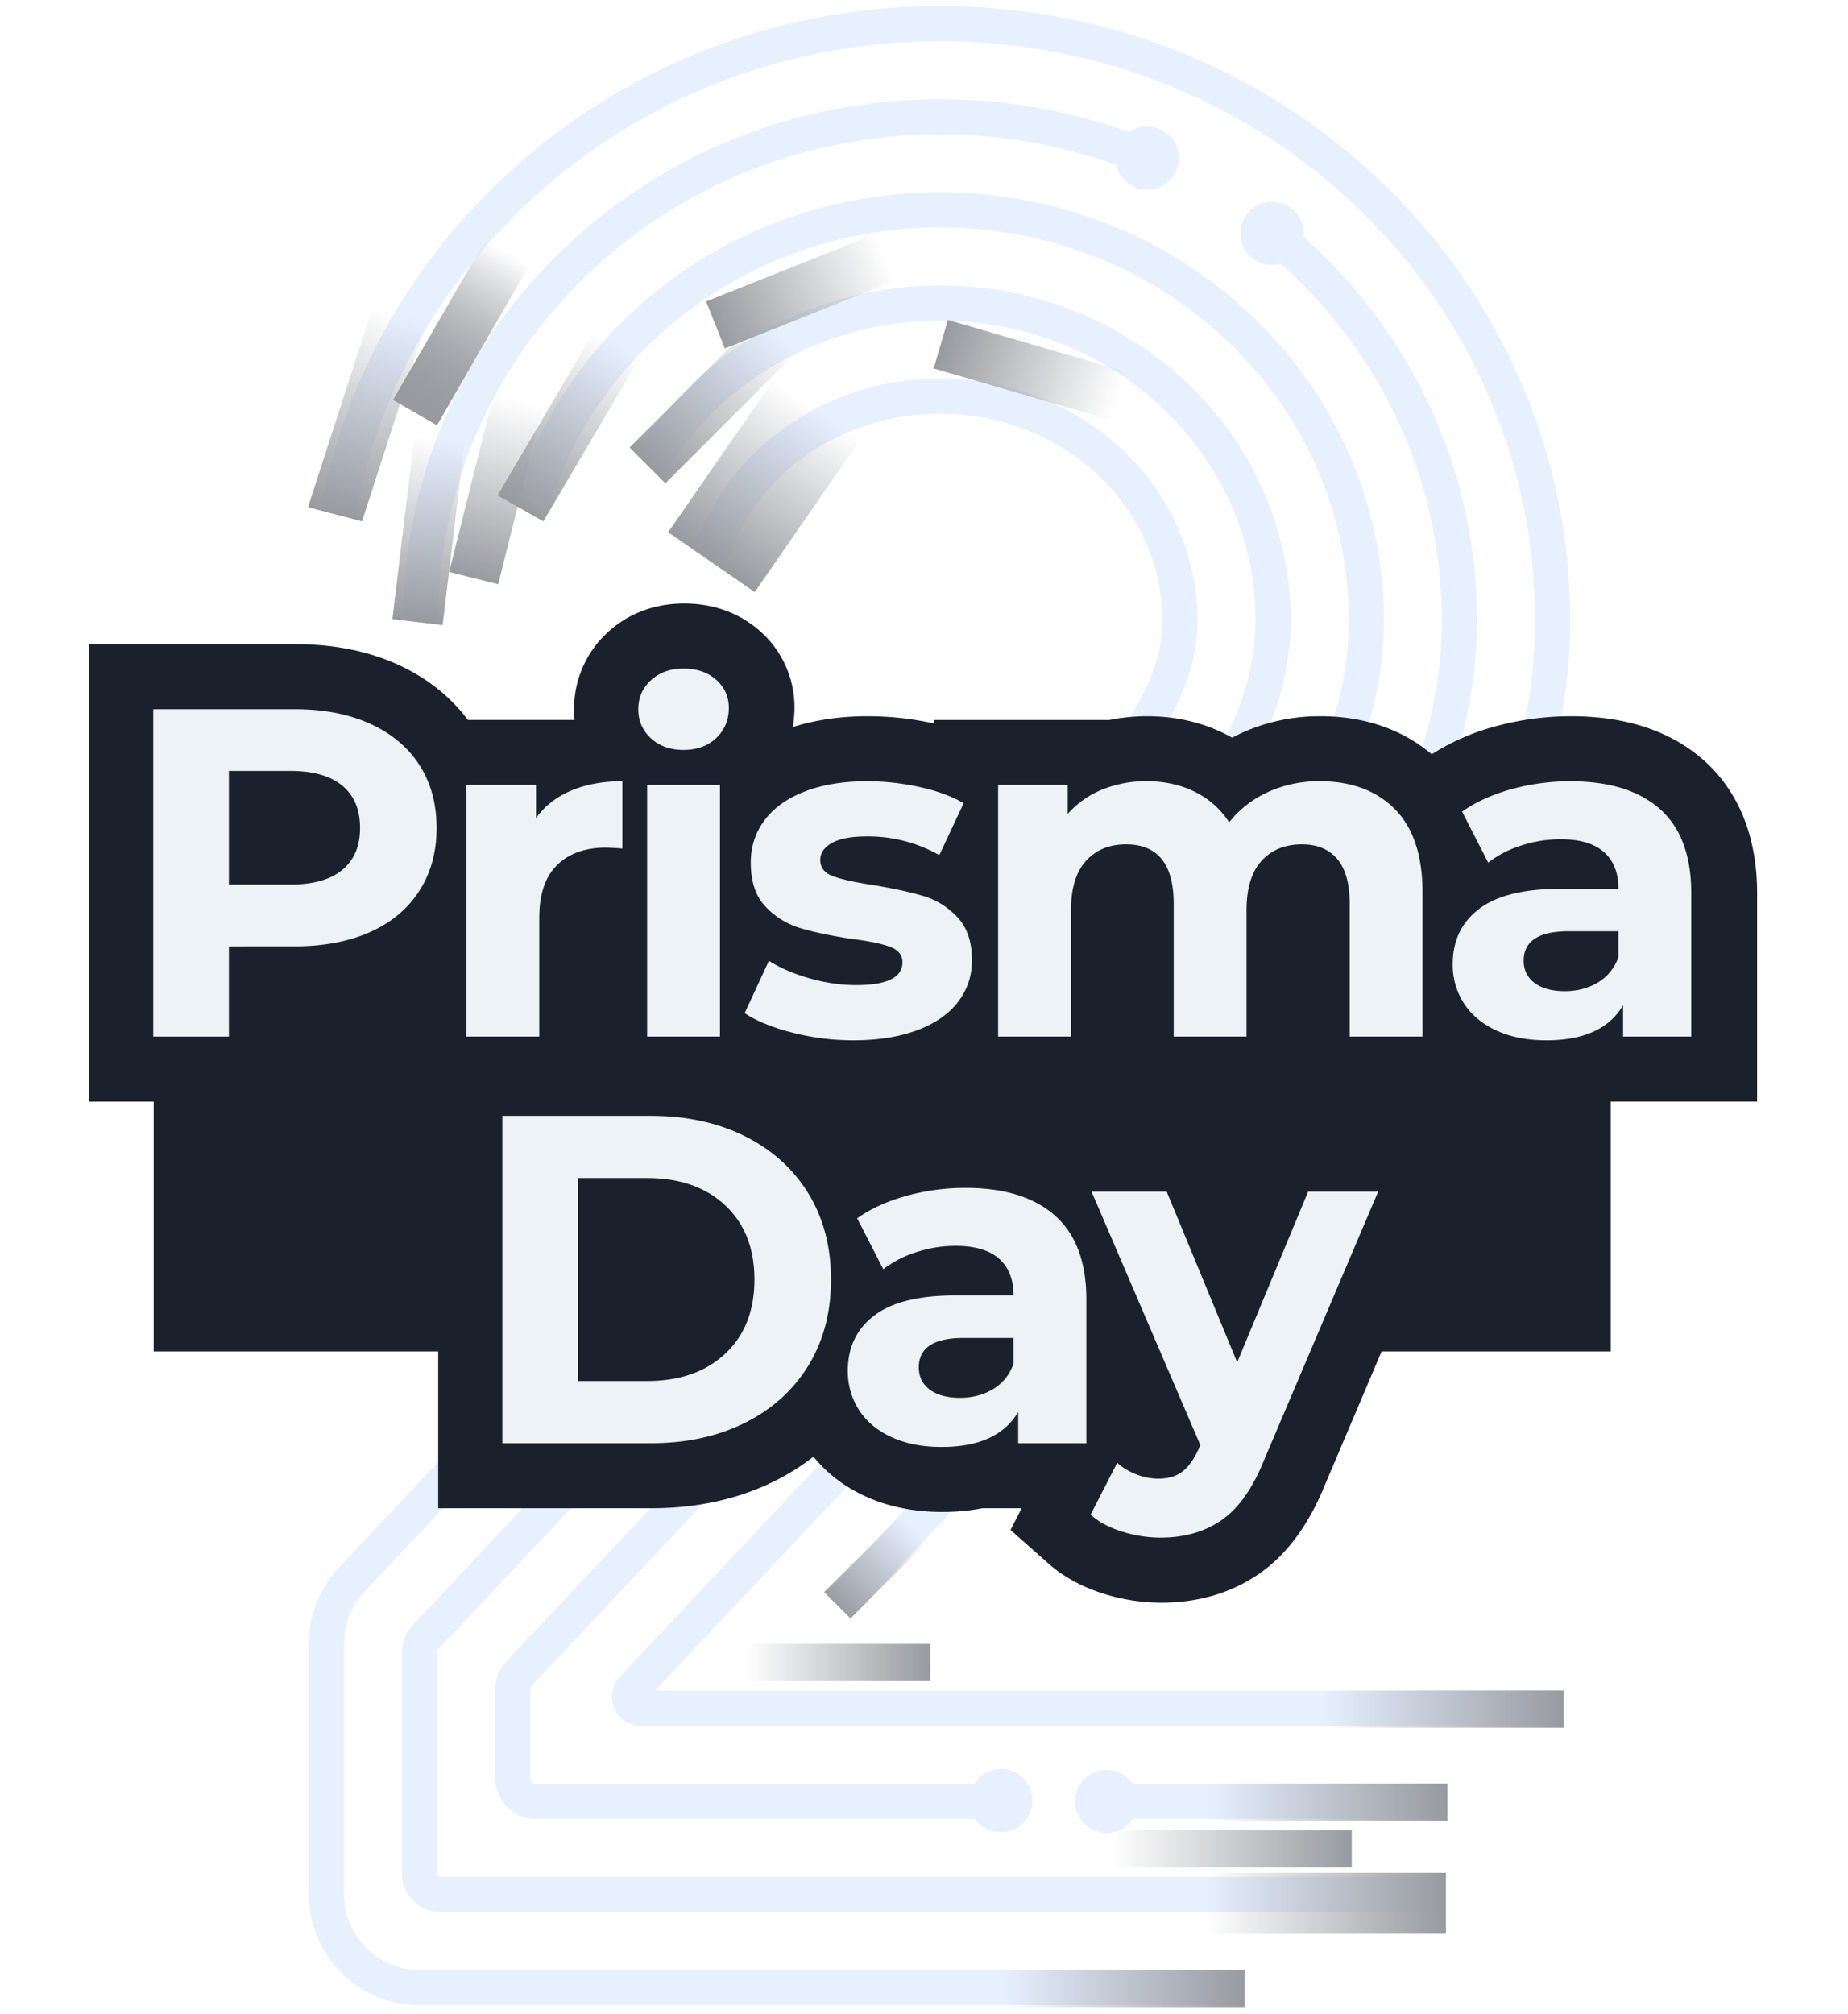 <svg xmlns="http://www.w3.org/2000/svg" width="78" height="85" fill="none"><g opacity=".45"><path fill="url(#a)" d="m16.594 16.876 3.891-6.736 1.85 1.066-3.892 6.736z"/><path stroke="#C9DDFF" stroke-miterlimit="10" stroke-width="1.48" d="M42.271 76.016H22.625a.983.983 0 0 1-.983-.983v-3.736c0-.25.095-.49.266-.673 2.79-2.967 26.605-28.28 28.764-30.544 2.294-2.404 6.995-7.196 6.995-13.901 0-9.565-8.054-17.32-17.99-17.32-8.04 0-14.849 5.08-17.152 12.088"/><path fill="#C9DDFF" stroke="#C9DDFF" stroke-width=".74" d="M43.203 76.016a.962.962 0 1 0-1.923 0 .962.962 0 0 0 1.923 0Z"/><path stroke="#C9DDFF" stroke-miterlimit="10" stroke-width="1.48" d="M60.995 76.016H46.68"/><path fill="#C9DDFF" stroke="#C9DDFF" stroke-width=".74" d="M46.71 76.978a.962.962 0 1 0 0-1.924.962.962 0 0 0 0 1.924Z"/><path stroke="#C9DDFF" stroke-miterlimit="10" stroke-width="1.48" d="M52.512 83.875H17.709a3.93 3.93 0 0 1-3.931-3.93V69.351c0-1 .381-1.963 1.067-2.692l1.067-1.134c1.092-1.162 26.782-28.472 29.068-30.868l.136-.143c1.866-1.954 4.686-4.906 4.686-8.334 0-5.218-4.542-9.462-10.125-9.462-4.587 0-8.47 2.864-9.711 6.78"/><path stroke="#C9DDFF" stroke-miterlimit="10" stroke-width="1.48" d="M14.29 21.41a24.5 24.5 0 0 1 1.615-5.132 25.1 25.1 0 0 1 5.599-8.006C26.374 3.582 32.828 1 39.678 1s13.304 2.583 18.176 7.272c2.395 2.306 4.278 5 5.6 8.006a24.5 24.5 0 0 1 2.076 9.901c0 9.727-6.333 16.356-9.037 19.188l-.13.136C54.923 47.012 43.554 59.09 35.49 67.66"/><path stroke="#C9DDFF" stroke-miterlimit="10" stroke-width="1.48" d="M53.65 9.804q.762.614 1.474 1.299c4.174 4.019 6.473 9.373 6.473 15.077 0 8.152-5.369 13.773-7.95 16.474l-.132.138c-1.87 1.96-20.363 21.615-26.81 28.468a.491.491 0 0 0 .359.827h38.844"/><path fill="#C9DDFF" stroke="#C9DDFF" stroke-width=".74" d="M53.065 10.576a.962.962 0 1 0 1.21-1.495.962.962 0 0 0-1.21 1.495Z"/><path stroke="#C9DDFF" stroke-miterlimit="10" stroke-width="1.48" d="M17.758 26.18c0-5.704 2.3-11.059 6.472-15.078 4.134-3.98 9.62-6.173 15.448-6.173 2.999 0 5.908.58 8.588 1.687"/><path fill="#C9DDFF" stroke="#C9DDFF" stroke-width=".74" d="M47.919 7.49a.962.962 0 1 0 .996-1.646.962.962 0 0 0-.996 1.646Z"/><path stroke="#C9DDFF" stroke-miterlimit="10" stroke-width="1.48" d="M38.484 47.273a4627 4627 0 0 1 9.34-9.905l.135-.141c2.16-2.26 5.773-6.044 5.773-11.048 0-7.384-6.306-13.39-14.056-13.39-5.232 0-9.807 2.737-12.227 6.787"/><path fill="#75849D" d="M38.932 47.658a.591.591 0 1 1-.86-.81.591.591 0 0 1 .86.81"/><path fill="url(#b)" d="m34.785 67.186 3.31-3.307 1.111 1.112-3.309 3.307z"/><path fill="url(#c)" d="M52.534 83.124H42.41v1.572h10.124z"/><path fill="url(#d)" d="M61.089 75.265H50.965v1.572H61.09z"/><path fill="url(#e)" d="M66.003 71.336H55.879v1.572h10.124z"/><path fill="url(#f)" d="M39.266 69.371H31.5v1.572h7.765z"/><path fill="url(#g)" d="M13 21.403 15.72 13l2.28.597L15.28 22z"/><path fill="url(#h)" d="m29.804 12.72 7.23-2.877.79 1.982-7.23 2.878z"/><path fill="url(#i)" d="m40.007 13.501 7.473 2.174-.597 2.048-7.473-2.174z"/><path fill="url(#j)" d="m16.563 26.126.928-7.724 2.119.255-.928 7.722z"/><path fill="url(#k)" d="m18.957 24.136 1.89-7.545 2.071.517-1.89 7.546z"/><path fill="url(#l)" d="M21 20.906 25.068 14 27 15.093 22.933 22z"/><path fill="url(#m)" d="m16.594 16.876 3.891-6.736 1.85 1.066-3.892 6.736z"/><path fill="url(#n)" d="m26.575 18.885 5.503-5.5 1.51 1.51-5.504 5.5z"/><path fill="url(#o)" d="m28.203 22.46 4.428-6.396 3.652 2.525-4.428 6.396z"/><path stroke="#C9DDFF" stroke-miterlimit="10" stroke-width="1.48" d="M34.745 51.246c-7.445 7.909-15.372 16.336-15.968 16.97l-.827.88a.88.88 0 0 0-.24.604v9.361c0 .488.396.884.885.884H61.01"/><path fill="url(#p)" d="M61.027 79.031H50.902v2.572h10.124z"/><path fill="url(#q)" d="M57.054 77.23H46.93v1.572h10.124z"/></g><g filter="url(#r)"><path fill="#1A202C" d="M71.92 32.092c-1.393-1.24-3.278-1.868-5.603-1.868-1.095 0-2.18.146-3.222.434a9.6 9.6 0 0 0-2.663 1.172c-.95-.801-2.461-1.606-4.696-1.606a7.9 7.9 0 0 0-3.313.7q-.212.097-.416.206a7 7 0 0 0-.346-.183c-.98-.48-2.068-.723-3.234-.723a8 8 0 0 0-1.599.158H39.42v.147a13 13 0 0 0-2.795-.305c-1.156 0-2.217.155-3.162.459a5 5 0 0 0 .071-.812 4.28 4.28 0 0 0-1.451-3.235c-.859-.765-1.965-1.168-3.201-1.168-1.256 0-2.378.424-3.24 1.224a4.37 4.37 0 0 0-1.412 3.238q0 .23.022.451h-4.504c-.75-1-1.745-1.787-2.966-2.34-1.255-.57-2.705-.857-4.313-.857h-8.71v19.304h2.727v10.54h12.01v6.618h9.008c1.918 0 3.663-.385 5.19-1.145a9.7 9.7 0 0 0 1.643-1.03c.565.699 1.293 1.259 2.175 1.666.957.441 2.056.666 3.267.666q.893 0 1.684-.158h1.659l-.47.917 1.595 1.413c.628.556 1.405.984 2.308 1.27a8.1 8.1 0 0 0 2.464.386c1.579 0 2.977-.419 4.16-1.243 1.153-.806 2.085-2.082 2.77-3.79l2.366-5.57h9.673V46.486h6.176v-8.801c0-2.977-1.22-4.685-2.242-5.594"/></g><path fill="#EDF2F7" d="M15.62 30.541q1.35.611 2.079 1.737.728 1.125.729 2.664 0 1.52-.73 2.654-.729 1.135-2.078 1.737-1.35.602-3.182.602H9.661v3.809H6.469V29.929h5.97q1.833 0 3.181.612m-1.172 6.166q.75-.621.749-1.766 0-1.164-.749-1.786-.75-.621-2.187-.622H9.66v4.795h2.6q1.44.001 2.188-.62M24.111 33.362q.936-.395 2.158-.395v2.842a11 11 0 0 0-.69-.04q-1.32.001-2.068.74-.75.74-.749 2.22v5.013h-3.074V33.125h2.936v1.401q.55-.769 1.487-1.164M27.473 31.153a1.6 1.6 0 0 1-.532-1.223q0-.73.532-1.223t1.38-.493 1.378.473.532 1.184q0 .77-.532 1.273-.533.503-1.379.503-.848 0-1.379-.494m-.158 1.973h3.074v10.616h-3.074zM33.44 43.575q-1.262-.325-2.01-.82l1.025-2.21q.71.455 1.714.74 1.005.286 1.97.286 1.952 0 1.952-.967 0-.455-.532-.651-.532-.198-1.635-.335-1.3-.198-2.148-.454a3.3 3.3 0 0 1-1.467-.908q-.621-.651-.621-1.854 0-1.007.581-1.786.582-.78 1.694-1.213 1.113-.435 2.631-.435 1.122 0 2.236.247 1.114.248 1.843.68l-1.026 2.191a6.1 6.1 0 0 0-3.054-.79q-.986 0-1.478.276-.493.278-.493.71 0 .495.532.691.532.198 1.695.376 1.3.217 2.128.463.825.247 1.438.898.61.651.61 1.816 0 .987-.59 1.756-.593.769-1.725 1.193t-2.69.425q-1.32 0-2.58-.325M58.87 34.142q1.172 1.174 1.172 3.523v6.078h-3.074v-5.605q0-1.262-.522-1.884t-1.488-.622q-1.084 0-1.714.7-.631.701-.631 2.082v5.329h-3.074v-5.605q0-2.505-2.01-2.506-1.064 0-1.695.7-.63.701-.63 2.082v5.329h-3.075V33.125h2.936v1.224a3.9 3.9 0 0 1 1.448-1.027 4.9 4.9 0 0 1 1.881-.356q1.123 0 2.03.444t1.457 1.293q.65-.828 1.645-1.283a5.2 5.2 0 0 1 2.178-.454q1.994.002 3.166 1.176M70.064 34.142q1.32 1.175 1.32 3.542v6.059h-2.877V42.42q-.867 1.48-3.23 1.48-1.223 0-2.119-.414t-1.369-1.144a3 3 0 0 1-.473-1.657q0-1.48 1.114-2.329 1.112-.848 3.438-.848h2.443q0-1.006-.611-1.55-.61-.542-1.832-.542a5.3 5.3 0 0 0-1.665.267 4.4 4.4 0 0 0-1.389.72l-1.103-2.152q.867-.61 2.078-.947a9.3 9.3 0 0 1 2.493-.335q2.461 0 3.782 1.173m-2.621 7.32a2 2 0 0 0 .867-1.075V39.3h-2.108q-1.891 0-1.891 1.244 0 .592.463.937.462.345 1.271.346.787 0 1.398-.365M21.204 47.088h6.266q2.246 0 3.97.858 1.725.86 2.68 2.418.955 1.56.955 3.63 0 2.072-.955 3.632-.955 1.558-2.68 2.417-1.724.86-3.97.859h-6.266zm6.108 11.189q2.07 0 3.3-1.154 1.231-1.155 1.231-3.128t-1.23-3.128q-1.232-1.154-3.301-1.154h-2.916v8.564zM44.533 51.301q1.32 1.175 1.32 3.543v6.058h-2.877V59.58q-.867 1.48-3.231 1.48-1.221 0-2.118-.415-.897-.414-1.37-1.144a3 3 0 0 1-.472-1.657q-.001-1.48 1.114-2.328 1.112-.85 3.437-.85h2.444q0-1.005-.611-1.548-.61-.543-1.833-.543a5.3 5.3 0 0 0-1.664.267 4.4 4.4 0 0 0-1.389.72l-1.104-2.152q.868-.61 2.079-.947a9.3 9.3 0 0 1 2.492-.335q2.462 0 3.783 1.173m-2.62 7.32q.61-.364.867-1.075v-1.085h-2.108q-1.891 0-1.891 1.243 0 .592.463.937.462.345 1.27.346.787 0 1.399-.365M58.169 50.284 53.38 61.552q-.729 1.834-1.803 2.584-1.075.75-2.59.75a5.4 5.4 0 0 1-1.636-.257q-.807-.255-1.32-.71l1.123-2.19q.356.316.818.493.464.177.916.177.63 0 1.025-.305.395-.306.71-1.016l.039-.098-4.59-10.695h3.172l2.975 7.203 2.994-7.203h2.955"/><defs><linearGradient id="a" x1="21.432" x2="17.544" y1="10.672" y2="17.41" gradientUnits="userSpaceOnUse"><stop stop-color="#1A202C" stop-opacity="0"/><stop offset="1" stop-color="#1A202C"/></linearGradient><linearGradient id="b" x1="38.566" x2="35.258" y1="64.524" y2="67.834" gradientUnits="userSpaceOnUse"><stop stop-color="#1A202C" stop-opacity="0"/><stop offset="1" stop-color="#1A202C"/></linearGradient><linearGradient id="c" x1="42.411" x2="52.535" y1="83.91" y2="83.91" gradientUnits="userSpaceOnUse"><stop stop-color="#1A202C" stop-opacity="0"/><stop offset="1" stop-color="#1A202C"/></linearGradient><linearGradient id="d" x1="50.965" x2="61.089" y1="76.051" y2="76.051" gradientUnits="userSpaceOnUse"><stop stop-color="#1A202C" stop-opacity="0"/><stop offset="1" stop-color="#1A202C"/></linearGradient><linearGradient id="e" x1="55.88" x2="66.003" y1="72.122" y2="72.122" gradientUnits="userSpaceOnUse"><stop stop-color="#1A202C" stop-opacity="0"/><stop offset="1" stop-color="#1A202C"/></linearGradient><linearGradient id="f" x1="31.501" x2="39.266" y1="70.157" y2="70.157" gradientUnits="userSpaceOnUse"><stop stop-color="#1A202C" stop-opacity="0"/><stop offset="1" stop-color="#1A202C"/></linearGradient><linearGradient id="g" x1="16.843" x2="14.61" y1="13.273" y2="21.804" gradientUnits="userSpaceOnUse"><stop stop-color="#1A202C" stop-opacity="0"/><stop offset="1" stop-color="#1A202C"/></linearGradient><linearGradient id="h" x1="37.372" x2="30.142" y1="10.772" y2="13.652" gradientUnits="userSpaceOnUse"><stop stop-color="#1A202C" stop-opacity="0"/><stop offset="1" stop-color="#1A202C"/></linearGradient><linearGradient id="i" x1="47.238" x2="39.766" y1="16.641" y2="14.466" gradientUnits="userSpaceOnUse"><stop stop-color="#1A202C" stop-opacity="0"/><stop offset="1" stop-color="#1A202C"/></linearGradient><linearGradient id="j" x1="18.582" x2="17.656" y1="18.49" y2="26.212" gradientUnits="userSpaceOnUse"><stop stop-color="#1A202C" stop-opacity="0"/><stop offset="1" stop-color="#1A202C"/></linearGradient><linearGradient id="k" x1="21.892" x2="20.004" y1="16.878" y2="24.424" gradientUnits="userSpaceOnUse"><stop stop-color="#1A202C" stop-opacity="0"/><stop offset="1" stop-color="#1A202C"/></linearGradient><linearGradient id="l" x1="26.058" x2="22.11" y1="14.546" y2="21.52" gradientUnits="userSpaceOnUse"><stop stop-color="#1A202C" stop-opacity="0"/><stop offset="1" stop-color="#1A202C"/></linearGradient><linearGradient id="m" x1="21.432" x2="17.544" y1="10.672" y2="17.41" gradientUnits="userSpaceOnUse"><stop stop-color="#1A202C" stop-opacity="0"/><stop offset="1" stop-color="#1A202C"/></linearGradient><linearGradient id="n" x1="32.836" x2="27.336" y1="14.141" y2="19.645" gradientUnits="userSpaceOnUse"><stop stop-color="#1A202C" stop-opacity="0"/><stop offset="1" stop-color="#1A202C"/></linearGradient><linearGradient id="o" x1="34.457" x2="30.032" y1="17.278" y2="23.676" gradientUnits="userSpaceOnUse"><stop stop-color="#1A202C" stop-opacity="0"/><stop offset="1" stop-color="#1A202C"/></linearGradient><linearGradient id="p" x1="50.903" x2="61.027" y1="80.317" y2="80.317" gradientUnits="userSpaceOnUse"><stop stop-color="#1A202C" stop-opacity="0"/><stop offset="1" stop-color="#1A202C"/></linearGradient><linearGradient id="q" x1="46.93" x2="57.054" y1="78.016" y2="78.016" gradientUnits="userSpaceOnUse"><stop stop-color="#1A202C" stop-opacity="0"/><stop offset="1" stop-color="#1A202C"/></linearGradient><filter id="r" width="77.186" height="48.943" x=".368" y="22.078" color-interpolation-filters="sRGB" filterUnits="userSpaceOnUse"><feFlood flood-opacity="0" result="BackgroundImageFix"/><feBlend in="SourceGraphic" in2="BackgroundImageFix" result="shape"/><feGaussianBlur result="effect1_foregroundBlur" stdDeviation="1.695"/></filter></defs></svg>
